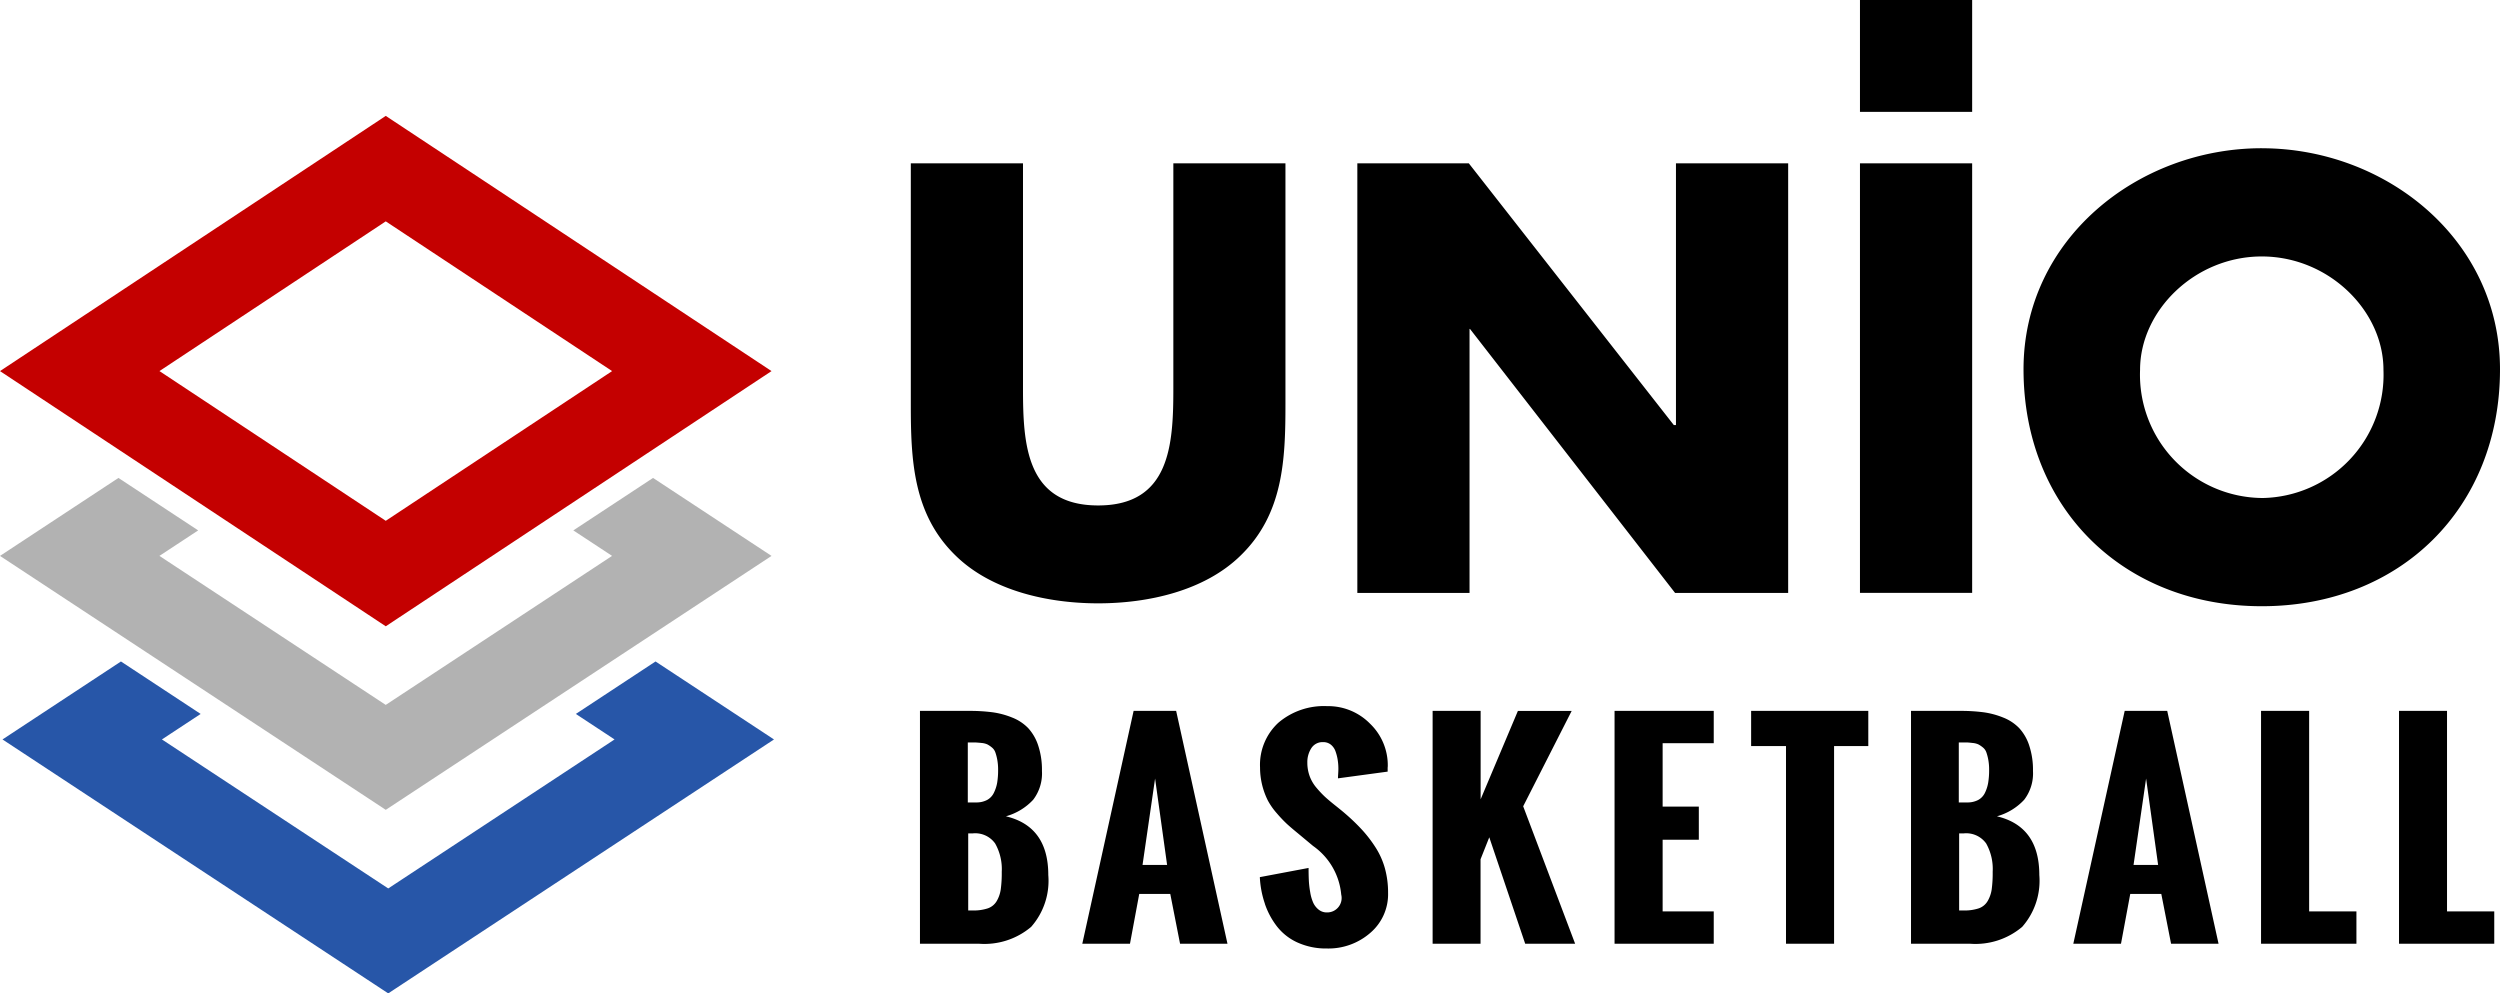 <svg height="60" viewBox="0 0 151 60" width="151" xmlns="http://www.w3.org/2000/svg"><g fill-rule="evenodd" transform="translate(-100 -50)"><path d="m123.3 63.37 13.671 9.044-13.671 9.043-13.669-9.044zm0-6.37-23.3 15.414 23.3 15.414 23.3-15.414z" fill="#c40000"/><path d="m139.444 78.867-4.815 3.169 2.34 1.54-13.671 9-13.669-9 2.34-1.54-4.815-3.169-7.154 4.71 23.3 15.337 23.3-15.337z" fill="#b2b2b2"/><path d="m139.594 89.953-4.814 3.169 2.339 1.54-13.67 9-13.669-9 2.339-1.54-4.814-3.169-7.154 4.71 23.298 15.337 23.3-15.337z" fill="#2756a8"/><path d="m170.87 73.475c0 3.372-.193 7.054-4.541 7.054s-4.54-3.682-4.54-7.054v-13.609h-6.776v14.534c0 3.338.116 6.641 2.7 9.152 2.173 2.133 5.579 2.89 8.615 2.89s6.433-.757 8.607-2.89c2.588-2.511 2.706-5.815 2.706-9.152v-14.534h-6.771zm30.358 2.2h-.128l-12.383-15.809h-6.734v25.946h6.777v-15.946h.026l12.388 15.946h6.831v-25.946h-6.777v15.811zm11.114 10.135h6.776v-25.944h-6.776v25.946zm24.269-26.857c-7.488 0-14.39 5.5-14.39 13.35 0 8.4 6.039 14.313 14.39 14.313s14.389-5.916 14.389-14.311c0-7.845-6.9-13.35-14.389-13.35zm0 21.126a7.445 7.445 0 0 1 -7.351-7.742c0-3.578 3.313-6.847 7.351-6.847s7.35 3.269 7.35 6.847a7.445 7.445 0 0 1 -7.35 7.744zm-24.269-23.322h6.776v-6.757h-6.776z"/><path d="m158.475 100.336h.287a1.478 1.478 0 0 1 1.344.609 3.142 3.142 0 0 1 .4 1.711 7.375 7.375 0 0 1 -.06 1.059 1.969 1.969 0 0 1 -.243.707 1 1 0 0 1 -.535.441 2.71 2.71 0 0 1 -.917.129h-.271v-4.656zm-.016-5.492h.446s.222.013.379.031a1.1 1.1 0 0 1 .351.086 1.626 1.626 0 0 1 .268.18.668.668 0 0 1 .215.3 3.006 3.006 0 0 1 .116.441 3.3 3.3 0 0 1 .052.617 4.693 4.693 0 0 1 -.056.773 2.236 2.236 0 0 1 -.2.613.963.963 0 0 1 -.411.434 1.377 1.377 0 0 1 -.67.148h-.494v-3.623zm.654 12.156a4.367 4.367 0 0 0 3.167-1.016 4.209 4.209 0 0 0 1.037-3.132q0-2.939-2.561-3.547a3.533 3.533 0 0 0 1.648-1 2.615 2.615 0 0 0 .53-1.734 4.687 4.687 0 0 0 -.227-1.543 2.873 2.873 0 0 0 -.606-1.051 2.731 2.731 0 0 0 -.966-.637 4.912 4.912 0 0 0 -1.2-.32 10.7 10.7 0 0 0 -1.409-.082h-2.96v14.062h3.543zm10.654-9.977.726 5.219h-1.484zm-1.516 9.977.559-3.008h1.874l.591 3.008h2.864l-3.1-14.062h-2.569l-3.099 14.062zm8.145-2.414a4.721 4.721 0 0 0 .73 1.367 3.294 3.294 0 0 0 1.249.977 4.168 4.168 0 0 0 1.771.359 3.842 3.842 0 0 0 2.617-.941 3.067 3.067 0 0 0 1.077-2.418 5.507 5.507 0 0 0 -.188-1.469 4.614 4.614 0 0 0 -.562-1.266 7.792 7.792 0 0 0 -.8-1.05 12.065 12.065 0 0 0 -1.037-1q-.168-.148-.566-.465c-.267-.211-.479-.389-.639-.535a6.157 6.157 0 0 1 -.522-.551 2.321 2.321 0 0 1 -.423-.715 2.377 2.377 0 0 1 -.14-.82 1.55 1.55 0 0 1 .24-.867.8.8 0 0 1 .718-.367.718.718 0 0 1 .462.152.9.9 0 0 1 .284.41 2.788 2.788 0 0 1 .131.516 3.471 3.471 0 0 1 .04.539q0 .117-.012.3t-.012.27l3-.406v-.231l.008-.1a3.48 3.48 0 0 0 -1.069-2.562 3.543 3.543 0 0 0 -2.593-1.062 4.24 4.24 0 0 0 -2.944 1 3.457 3.457 0 0 0 -1.109 2.707 4.464 4.464 0 0 0 .475 2 4.1 4.1 0 0 0 .542.769 8.052 8.052 0 0 0 .6.633q.255.234.686.586l.9.75a4.026 4.026 0 0 1 1.7 2.937.871.871 0 0 1 -.862 1.078.778.778 0 0 1 -.5-.168 1.141 1.141 0 0 1 -.327-.414 2.539 2.539 0 0 1 -.183-.632 5.734 5.734 0 0 1 -.084-.715q-.016-.329-.016-.758l-2.944.555a5.788 5.788 0 0 0 .306 1.607zm13.029 2.414v-5.1l.527-1.328 2.17 6.43h3.016l-3.138-8.302 2.928-5.758h-3.248l-2.25 5.336v-5.34h-2.9v14.062h2.9zm14.085 0v-1.953h-3.087v-4.328h2.186v-2h-2.186v-3.828h3.087v-1.953h-5.991v14.062zm7.268 0v-11.937h2.067v-2.125h-7.077v2.125h2.106v11.937h2.9zm7.554-6.664h.287a1.481 1.481 0 0 1 1.345.609 3.142 3.142 0 0 1 .394 1.711 7.4 7.4 0 0 1 -.059 1.059 1.951 1.951 0 0 1 -.244.707 1 1 0 0 1 -.534.441 2.713 2.713 0 0 1 -.918.129h-.271zm-.016-5.492q.3 0 .447 0c.1 0 .222.013.379.031a1.1 1.1 0 0 1 .351.086 1.623 1.623 0 0 1 .267.18.661.661 0 0 1 .215.3 2.885 2.885 0 0 1 .116.441 3.216 3.216 0 0 1 .052.617 4.693 4.693 0 0 1 -.056.773 2.235 2.235 0 0 1 -.195.613.963.963 0 0 1 -.411.434 1.38 1.38 0 0 1 -.67.148h-.5v-3.623zm.654 12.156a4.371 4.371 0 0 0 3.168-1.016 4.213 4.213 0 0 0 1.037-3.132q0-2.939-2.561-3.547a3.529 3.529 0 0 0 1.647-1 2.616 2.616 0 0 0 .531-1.734 4.685 4.685 0 0 0 -.228-1.543 2.859 2.859 0 0 0 -.606-1.051 2.727 2.727 0 0 0 -.965-.637 4.908 4.908 0 0 0 -1.2-.32 10.683 10.683 0 0 0 -1.408-.082h-2.96v14.062h3.542zm10.654-9.977.726 5.219h-1.484zm-1.516 9.977.559-3.008h1.875l.59 3.008h2.868l-3.1-14.062h-2.569l-3.103 14.062zm14.22 0v-1.953h-2.856v-12.109h-2.905v14.062zm8.325 0v-1.953h-2.853v-12.109h-2.9v14.062h5.761z"/></g></svg>